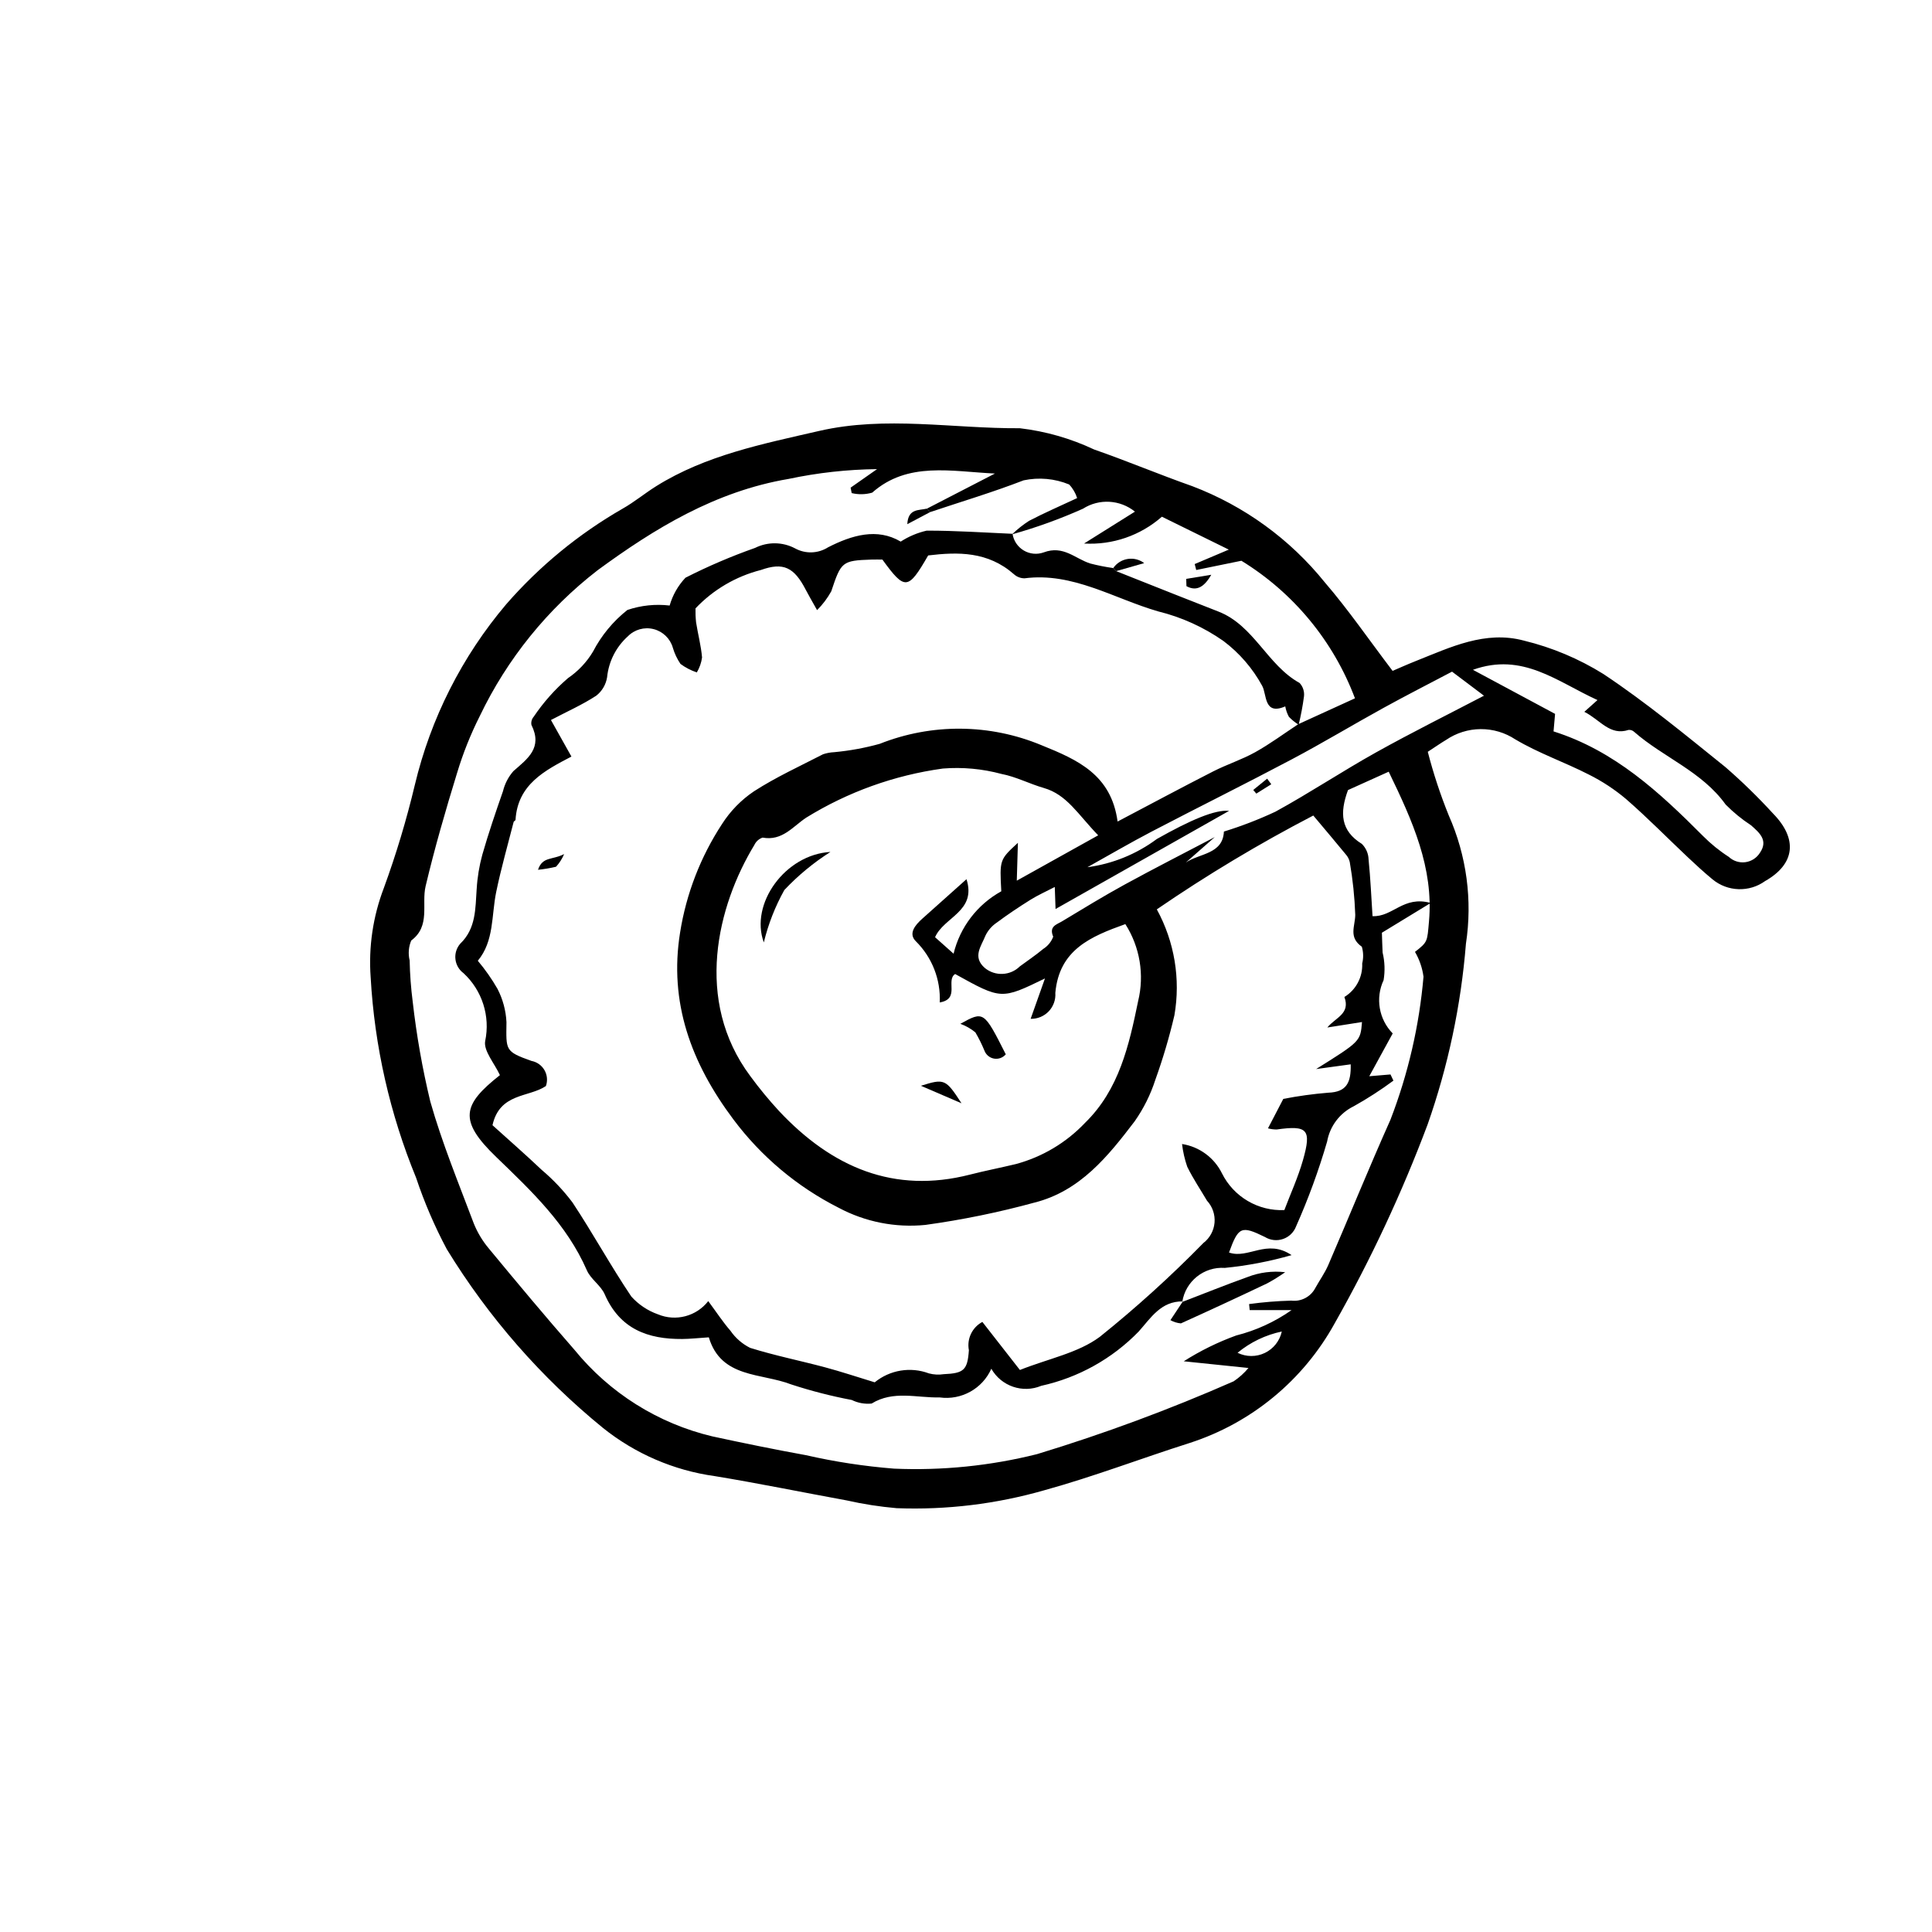 <?xml version="1.0" encoding="UTF-8"?>
<!-- Uploaded to: ICON Repo, www.iconrepo.com, Generator: ICON Repo Mixer Tools -->
<svg fill="#000000" width="800px" height="800px" version="1.1" viewBox="144 144 512 512" xmlns="http://www.w3.org/2000/svg">
 <g>
  <path d="m513.05 321.79c1.566-0.668 3.844-1.695 6.168-2.617 9.152-3.633 18.375-8.156 28.641-5.402 7.449 1.809 14.562 4.797 21.066 8.852 11.258 7.492 21.773 16.164 32.34 24.676 4.426 3.844 8.625 7.938 12.582 12.262 6.606 6.723 5.918 13.391-2.074 17.93-4.211 3.035-9.941 2.848-13.945-0.461-2.262-1.867-4.426-3.859-6.562-5.871-5.434-5.121-10.668-10.465-16.293-15.359h0.004c-3.047-2.578-6.391-4.777-9.961-6.555-6.391-3.269-13.27-5.629-19.418-9.289l-0.004 0.004c-2.727-1.809-5.93-2.762-9.203-2.738-3.273 0.02-6.465 1.02-9.168 2.863-1.324 0.785-2.582 1.672-4.844 3.148l-0.004-0.004c1.48 5.734 3.332 11.367 5.555 16.855 4.738 10.672 6.32 22.477 4.555 34.02-1.309 16.344-4.727 32.453-10.164 47.922-6.82 18.152-15.043 35.75-24.594 52.625-8.324 15.125-22.109 26.496-38.543 31.781-12.812 4.074-25.332 8.883-38.383 12.488-12.727 3.656-25.957 5.266-39.191 4.762-4.445-0.387-8.859-1.07-13.215-2.055-11.664-2.129-23.297-4.523-34.988-6.445l0.004 0.004c-10.848-1.512-21.082-5.926-29.625-12.777-16.363-13.336-30.352-29.344-41.375-47.348-3.234-6.074-5.961-12.41-8.141-18.941-6.941-16.902-11.012-34.844-12.039-53.086-0.59-8.066 0.605-16.164 3.496-23.719 3.262-8.93 6-18.043 8.203-27.289 4.199-17.641 12.496-34.043 24.215-47.883 8.789-10.09 19.195-18.641 30.797-25.309 3.141-1.766 5.938-4.109 9-6.019 13.141-8.195 28.141-11.16 43.105-14.605 17.656-4.07 35.504-0.609 53.23-0.723h0.004c6.812 0.801 13.453 2.703 19.66 5.629 8.742 3.047 17.305 6.652 26.039 9.73 13.762 5.234 25.887 14.035 35.121 25.504 6.199 7.195 11.594 15.078 17.949 23.441zm-44.703 42.582c4.668-1.438 9.23-3.199 13.656-5.269 9.051-4.957 17.656-10.688 26.672-15.715 9.535-5.316 19.336-10.18 28.594-15.02-2.273-1.715-5.055-3.809-8.465-6.375-5.832 3.074-12.031 6.234-18.121 9.586-8.145 4.481-16.105 9.289-24.324 13.641-12.281 6.508-24.75 12.68-37.074 19.113-5.781 3.019-11.41 6.316-17.109 9.488 6.676-0.891 13.012-3.469 18.414-7.488 8.816-4.981 15.449-7.848 19.129-7.441l-45.988 26.004-0.203-5.84c-2.379 1.238-4.492 2.172-6.43 3.383-3.066 1.918-6.082 3.93-8.977 6.086-1.289 0.867-2.32 2.07-2.988 3.473-1.047 2.707-3.527 5.582-0.141 8.527 2.746 2.254 6.75 2.07 9.277-0.426 2.066-1.535 4.219-2.965 6.188-4.617h-0.004c1.219-0.762 2.152-1.902 2.66-3.25-1.172-2.754 0.887-3.199 2.293-4.043 5.508-3.312 10.992-6.68 16.633-9.766 7.894-4.316 15.922-8.402 23.891-12.586l-7.68 6.75c3.617-2.481 9.82-2.176 10.098-8.215zm-29.32-69.836c0.258 0.273 0.516 0.547 0.77 0.816 1.441 0.574 2.887 1.148 4.328 1.723 7.578 2.996 15.141 6.031 22.738 8.98 9.469 3.676 12.965 14.195 21.543 18.941 0.891 0.957 1.316 2.254 1.164 3.555-0.332 2.523-0.805 5.027-1.414 7.504-0.945-0.59-1.816-1.293-2.586-2.098-0.465-0.863-0.789-1.797-0.965-2.758-5.731 2.484-4.848-3.211-6.117-5.453v-0.004c-2.543-4.66-6.055-8.719-10.301-11.902-5.223-3.648-11.07-6.297-17.258-7.816-11.684-3.367-22.625-10.441-35.418-8.766h0.004c-1.039 0-2.043-0.383-2.812-1.082-6.902-6.066-14.805-5.934-22.727-4.981-5.34 9.246-6.148 9.312-12.133 1.094-0.883 0-1.922-0.031-2.953 0.004-7.746 0.266-7.984 0.57-10.598 8.414-1.016 1.828-2.277 3.504-3.758 4.981-1.469-2.633-2.269-3.977-2.984-5.363-3.094-6.008-5.953-7.406-11.926-5.266v-0.004c-6.613 1.691-12.613 5.215-17.309 10.172-0.027 1.238 0.023 2.477 0.156 3.711 0.488 3.109 1.32 6.195 1.582 9.309h-0.004c-0.191 1.395-0.66 2.734-1.383 3.945-1.555-0.516-3.016-1.273-4.332-2.25-0.891-1.316-1.574-2.762-2.023-4.285-0.699-2.438-2.644-4.32-5.102-4.941-2.461-0.621-5.066 0.113-6.836 1.93-3.109 2.797-5.062 6.656-5.484 10.816-0.301 1.934-1.324 3.684-2.863 4.891-3.66 2.394-7.723 4.199-12.02 6.453l5.43 9.688c-7.016 3.672-14.242 7.348-14.816 16.766-0.012 0.203-0.441 0.344-0.5 0.566-1.578 6.188-3.34 12.336-4.629 18.594-1.277 6.215-0.516 12.973-4.867 18.191h0.004c1.953 2.316 3.695 4.805 5.207 7.43 1.418 2.738 2.231 5.75 2.383 8.828-0.082 7.465-0.457 7.766 6.633 10.285 1.453 0.273 2.711 1.172 3.445 2.453s0.871 2.816 0.371 4.207c-4.523 3.059-12.23 1.758-14.152 10.375 4.144 3.746 8.711 7.734 13.109 11.902h0.004c3.012 2.551 5.727 5.43 8.098 8.586 5.402 8.164 10.105 16.777 15.566 24.895v0.004c1.922 2.144 4.352 3.773 7.07 4.731 4.727 1.973 10.184 0.535 13.332-3.504 2.195 2.969 3.883 5.555 5.891 7.867v0.004c1.324 1.918 3.113 3.473 5.199 4.519 6.512 2.039 13.219 3.383 19.816 5.144 4.301 1.148 8.535 2.566 13.211 3.992h-0.004c4.027-3.289 9.5-4.191 14.371-2.367 1.277 0.34 2.609 0.41 3.914 0.207 5.336-0.238 6.309-1.074 6.672-6.352-0.582-3.012 0.867-6.051 3.574-7.496l9.945 12.734c7.594-3.019 15.449-4.508 21.18-8.785 9.637-7.734 18.805-16.039 27.449-24.867 1.699-1.305 2.769-3.262 2.953-5.398 0.18-2.133-0.547-4.242-2-5.812-1.758-2.984-3.711-5.879-5.223-8.977h-0.004c-0.68-1.957-1.145-3.984-1.383-6.043 4.586 0.711 8.539 3.621 10.586 7.789 1.52 3.043 3.891 5.582 6.824 7.305 2.93 1.727 6.301 2.562 9.699 2.414 1.582-4.184 3.625-8.625 4.953-13.297 2.301-8.098 1.176-9.215-6.977-8.059-0.781 0.004-1.559-0.102-2.312-0.305 1.305-2.512 2.547-4.898 4.059-7.801h-0.004c3.945-0.77 7.926-1.32 11.93-1.645 4.887-0.172 6.059-2.715 5.938-7.519-2.934 0.402-5.359 0.73-9.164 1.254 11.742-7.348 11.742-7.348 12.156-12.461l-9.184 1.445c2.18-2.664 6.156-3.598 4.523-8.086h-0.004c3.078-1.879 4.887-5.285 4.719-8.887 0.363-1.461 0.328-2.992-0.098-4.434-3.59-2.531-1.777-5.406-1.742-8.445-0.164-4.684-0.652-9.348-1.453-13.969-0.168-0.766-0.535-1.48-1.066-2.062-2.656-3.242-5.371-6.438-8.602-10.289-14.316 7.438-28.164 15.742-41.469 24.867 4.684 8.559 6.328 18.453 4.664 28.062-1.352 5.797-3.039 11.504-5.055 17.102-1.266 3.93-3.121 7.648-5.496 11.027-7.047 9.25-14.434 18.453-26.5 21.508l0.004-0.004c-9.516 2.602-19.188 4.582-28.957 5.93-7.953 0.793-15.965-0.797-23.016-4.566-10.965-5.551-20.5-13.559-27.859-23.398-11.234-14.996-17.102-31.031-14.121-49.527 1.629-10.262 5.418-20.059 11.113-28.75 2.195-3.438 5.078-6.391 8.461-8.668 5.801-3.738 12.152-6.652 18.32-9.824h0.004c0.953-0.32 1.949-0.504 2.957-0.547 4.07-0.379 8.102-1.117 12.043-2.211 13.797-5.473 29.18-5.344 42.879 0.363 9.598 3.879 18.477 7.805 20.164 20.227 8.918-4.691 17.074-9.07 25.32-13.277 3.637-1.855 7.598-3.117 11.152-5.098 3.949-2.203 7.602-4.918 11.387-7.41 4.856-2.215 9.707-4.434 15.043-6.867l0.004-0.004c-5.703-15.156-16.293-27.98-30.094-36.453l-11.973 2.449-0.402-1.574 9.035-3.828c-7.023-3.453-12.586-6.188-17.734-8.719-5.672 4.992-13.082 7.543-20.625 7.106 4.277-2.68 8.652-5.422 13.488-8.453l-0.004 0.004c-3.941-3.191-9.484-3.508-13.762-0.781-6.094 2.727-12.379 5-18.809 6.797 1.383-1.336 2.891-2.535 4.508-3.578 4.008-2.094 8.176-3.894 12.746-6.031-0.426-1.352-1.152-2.586-2.125-3.609-3.816-1.574-8.02-1.953-12.059-1.094-8.113 3.141-16.496 5.644-24.766 8.414-0.285-0.305-0.57-0.609-0.855-0.914 6.004-3.102 12.012-6.199 18.02-9.301-11.492-0.535-23.125-3.262-32.52 5.059-1.773 0.512-3.648 0.555-5.441 0.121l-0.285-1.441 7.004-4.91h0.004c-7.887 0.09-15.746 0.961-23.461 2.598-19.461 3.301-35.527 13.156-50.605 24.203h0.004c-13.273 10.258-23.961 23.48-31.207 38.609-2.445 4.852-4.461 9.906-6.031 15.109-3.047 9.902-5.934 19.879-8.332 29.973-1.148 4.824 1.363 10.57-3.812 14.43l-0.004-0.004c-0.703 1.672-0.852 3.523-0.422 5.281 0.074 3.684 0.348 7.359 0.82 11.012 1.012 8.891 2.566 17.707 4.66 26.402 3.09 10.895 7.441 21.477 11.453 32.125h-0.004c0.98 2.481 2.356 4.785 4.074 6.824 7.461 9.027 14.969 18.027 22.684 26.84 9.324 11.453 22.16 19.512 36.527 22.93 8.25 1.785 16.523 3.477 24.82 4.984 7.684 1.754 15.48 2.945 23.336 3.566 12.746 0.551 25.508-0.742 37.883-3.84 17.742-5.394 35.148-11.84 52.121-19.305 1.469-0.984 2.789-2.176 3.922-3.531l-17.141-1.773v-0.004c4.363-2.777 9.016-5.066 13.879-6.832 5.269-1.328 10.246-3.613 14.691-6.734h-11.105l-0.156-1.594c3.703-0.508 7.434-0.809 11.172-0.91 2.629 0.324 5.18-1.027 6.394-3.379 1.125-2.035 2.504-3.945 3.422-6.07 5.531-12.82 10.785-25.77 16.48-38.508v-0.004c4.684-12.148 7.629-24.902 8.75-37.875-0.309-2.324-1.074-4.562-2.258-6.586 3.426-2.672 3.234-2.695 3.715-8.121 1.246-14.16-4.356-26.59-10.68-39.629-4.062 1.832-7.773 3.508-10.789 4.867-2.223 6.047-1.969 10.777 3.672 14.262 1.098 1.086 1.734 2.547 1.781 4.09 0.508 5.039 0.727 10.102 1.051 15.062 5.418 0.246 8.133-5.496 15.422-3.496-5.227 3.184-8.996 5.481-12.941 7.887 0.059 1.668 0.098 3.457 0.188 5.246 0.578 2.394 0.668 4.883 0.266 7.312-2.223 4.75-1.262 10.383 2.41 14.129l-6.207 11.344 5.621-0.473 0.781 1.637c-3.356 2.484-6.867 4.754-10.512 6.789-3.711 1.809-6.332 5.281-7.059 9.344-2.231 7.668-4.977 15.172-8.219 22.469-0.594 1.586-1.867 2.82-3.465 3.367-1.602 0.547-3.363 0.355-4.805-0.531-6.266-3.07-7.016-2.75-9.512 4.113 5.098 1.812 10.02-3.746 16.574 0.691v0.004c-5.781 1.656-11.699 2.793-17.684 3.383-5.531-0.379-10.434 3.543-11.277 9.02l0.156-0.141c-5.809-0.094-8.508 4.41-11.688 7.961h0.004c-7.019 7.231-16.004 12.242-25.848 14.41-4.918 2.051-10.594 0.109-13.227-4.523-2.367 5.301-7.953 8.398-13.699 7.598-6.055 0.145-12.258-1.922-18.016 1.621v0.004c-1.809 0.184-3.637-0.145-5.266-0.945-5.426-1.027-10.781-2.402-16.027-4.117-8.02-3.102-18.598-1.598-21.859-12.488-2.891 0.188-4.961 0.426-7.043 0.441-9.051 0.066-16.52-2.586-20.551-11.852-1.016-2.336-3.699-3.996-4.719-6.332-5.332-12.211-14.613-20.957-24.059-30.074-10.004-9.656-8.953-13.812 1.012-21.668-1.445-3.133-4.391-6.469-3.906-9.039v-0.004c1.379-6.582-0.801-13.41-5.738-17.977-1.203-0.883-1.984-2.231-2.148-3.715-0.168-1.48 0.297-2.965 1.273-4.094 4.195-4.027 4-9.266 4.356-14.488h0.004c0.176-3.074 0.68-6.125 1.492-9.094 1.625-5.676 3.535-11.262 5.477-16.828 0.48-1.977 1.426-3.805 2.766-5.332 3.758-3.293 7.809-6.152 4.773-12.242-0.137-0.773 0.082-1.57 0.602-2.164 2.555-3.797 5.609-7.238 9.082-10.227 2.691-1.828 4.953-4.223 6.625-7.016 2.223-4.285 5.332-8.055 9.121-11.051 3.598-1.219 7.422-1.621 11.199-1.176 0.789-2.758 2.227-5.285 4.195-7.371 5.973-3.039 12.137-5.676 18.457-7.906 3.34-1.664 7.281-1.617 10.586 0.129 2.746 1.508 6.098 1.398 8.742-0.281 6.289-3.215 13.008-5.223 19.25-1.516v0.004c2.106-1.359 4.434-2.344 6.879-2.906 7.574-0.02 15.172 0.512 22.762 0.836v0.004c0.277 1.84 1.367 3.461 2.965 4.414 1.602 0.953 3.543 1.141 5.297 0.508 5.227-1.961 8.324 1.68 12.324 2.938v0.004c2.008 0.52 4.047 0.922 6.102 1.211zm-3.996 70.832c-5.356-5.531-8.285-10.789-14.387-12.539-3.789-1.086-7.414-3.004-11.242-3.727-5.059-1.363-10.312-1.848-15.535-1.43-12.848 1.77-25.184 6.203-36.215 13.016-3.519 2.324-6.328 6.25-11.566 5.285v0.004c-0.957 0.324-1.738 1.023-2.164 1.938-9.816 16.152-16.07 41.188-1.078 61.27 2.367 3.231 4.914 6.32 7.629 9.266 14.016 14.926 30.449 21.988 50.57 16.836 4.027-1.031 8.129-1.82 12.172-2.797 7.008-1.883 13.355-5.668 18.348-10.934 9.039-8.82 11.656-20.586 14.051-32.227 1.707-6.988 0.484-14.367-3.383-20.43-9.141 3.277-17.52 6.746-18.555 18.227 0.133 1.801-0.5 3.578-1.746 4.887-1.246 1.309-2.988 2.031-4.797 1.988l3.797-10.703c-11.562 5.621-11.562 5.621-23.805-1.172-2.555 1.672 1.379 6.602-4.082 7.535h0.004c0.277-6.059-2.023-11.949-6.336-16.215-2.098-2.066-0.117-4.352 1.707-5.981 3.738-3.344 7.477-6.684 11.715-10.469 2.719 8.562-6.012 10.012-8.328 15.379l4.902 4.367c1.711-7.043 6.301-13.043 12.648-16.539-0.453-8.379-0.453-8.379 4.402-12.844l-0.297 10.027zm132.32-35.844c-10.75-4.894-19.816-12.738-33.012-8.02 7.863 4.219 14.785 7.93 21.773 11.68l-0.406 4.644c16.215 5.129 28.105 16.168 39.645 27.75 2.059 2.074 4.336 3.918 6.793 5.496 1.172 1.098 2.769 1.617 4.363 1.418 1.594-0.203 3.012-1.105 3.871-2.461 2.309-3.32-0.121-5.367-2.336-7.32h0.004c-2.43-1.586-4.684-3.43-6.723-5.492-6.312-8.793-16.484-12.477-24.262-19.281-0.391-0.367-0.918-0.551-1.453-0.508-4.992 1.645-7.527-2.68-11.742-4.789 1.082-0.969 1.754-1.57 3.484-3.117zm-83.66 167.34c-4.305 0.902-8.328 2.836-11.723 5.637 2.277 1.125 4.945 1.137 7.234 0.039 2.289-1.102 3.945-3.195 4.488-5.676z"/>
  <path d="m293.5 370.34c-0.516 1.234-1.242 2.367-2.144 3.356-1.574 0.375-3.168 0.641-4.781 0.805 1.219-3.566 3.691-2.508 6.926-4.16z"/>
  <path d="m457.32 489.02c5.742-2.203 11.445-4.504 17.234-6.574 3.188-1.25 6.633-1.695 10.031-1.297-1.52 1.07-3.102 2.051-4.734 2.938-7.594 3.617-15.227 7.156-22.895 10.625-0.98-0.086-1.93-0.379-2.785-0.855 1.23-1.855 2.266-3.414 3.305-4.977z"/>
  <path d="m390.51 279.7-6.066 3.211c0.215-4.176 3.019-3.606 5.211-4.125 0.285 0.301 0.57 0.609 0.855 0.914z"/>
  <path d="m346.42 393.75c-3.766-10.211 5.648-23.301 17.656-23.977-4.477 2.84-8.578 6.227-12.215 10.086-2.434 4.363-4.266 9.035-5.441 13.891z"/>
  <path d="m398.5 415.32c6.219-3.422 6.219-3.422 12.043 8.09-0.766 0.902-1.953 1.336-3.117 1.129-1.168-0.203-2.137-1.016-2.547-2.129-0.684-1.66-1.484-3.269-2.394-4.82-1.191-0.977-2.539-1.746-3.984-2.269z"/>
  <path d="m398.81 436.38-10.762-4.637c6.242-1.957 6.559-1.828 10.762 4.637z"/>
  <path d="m458.36 297.41 6.644-1.094c-1.699 2.93-3.676 4.606-6.582 3.023z"/>
  <path d="m439.03 294.53c0.895-1.289 2.273-2.152 3.82-2.398 1.547-0.246 3.125 0.152 4.371 1.102-2.473 0.707-4.945 1.41-7.422 2.117z"/>
  <path d="m480.9 351.83-3.965 2.484-0.816-0.965 3.684-2.992z"/>
 </g>
</svg>